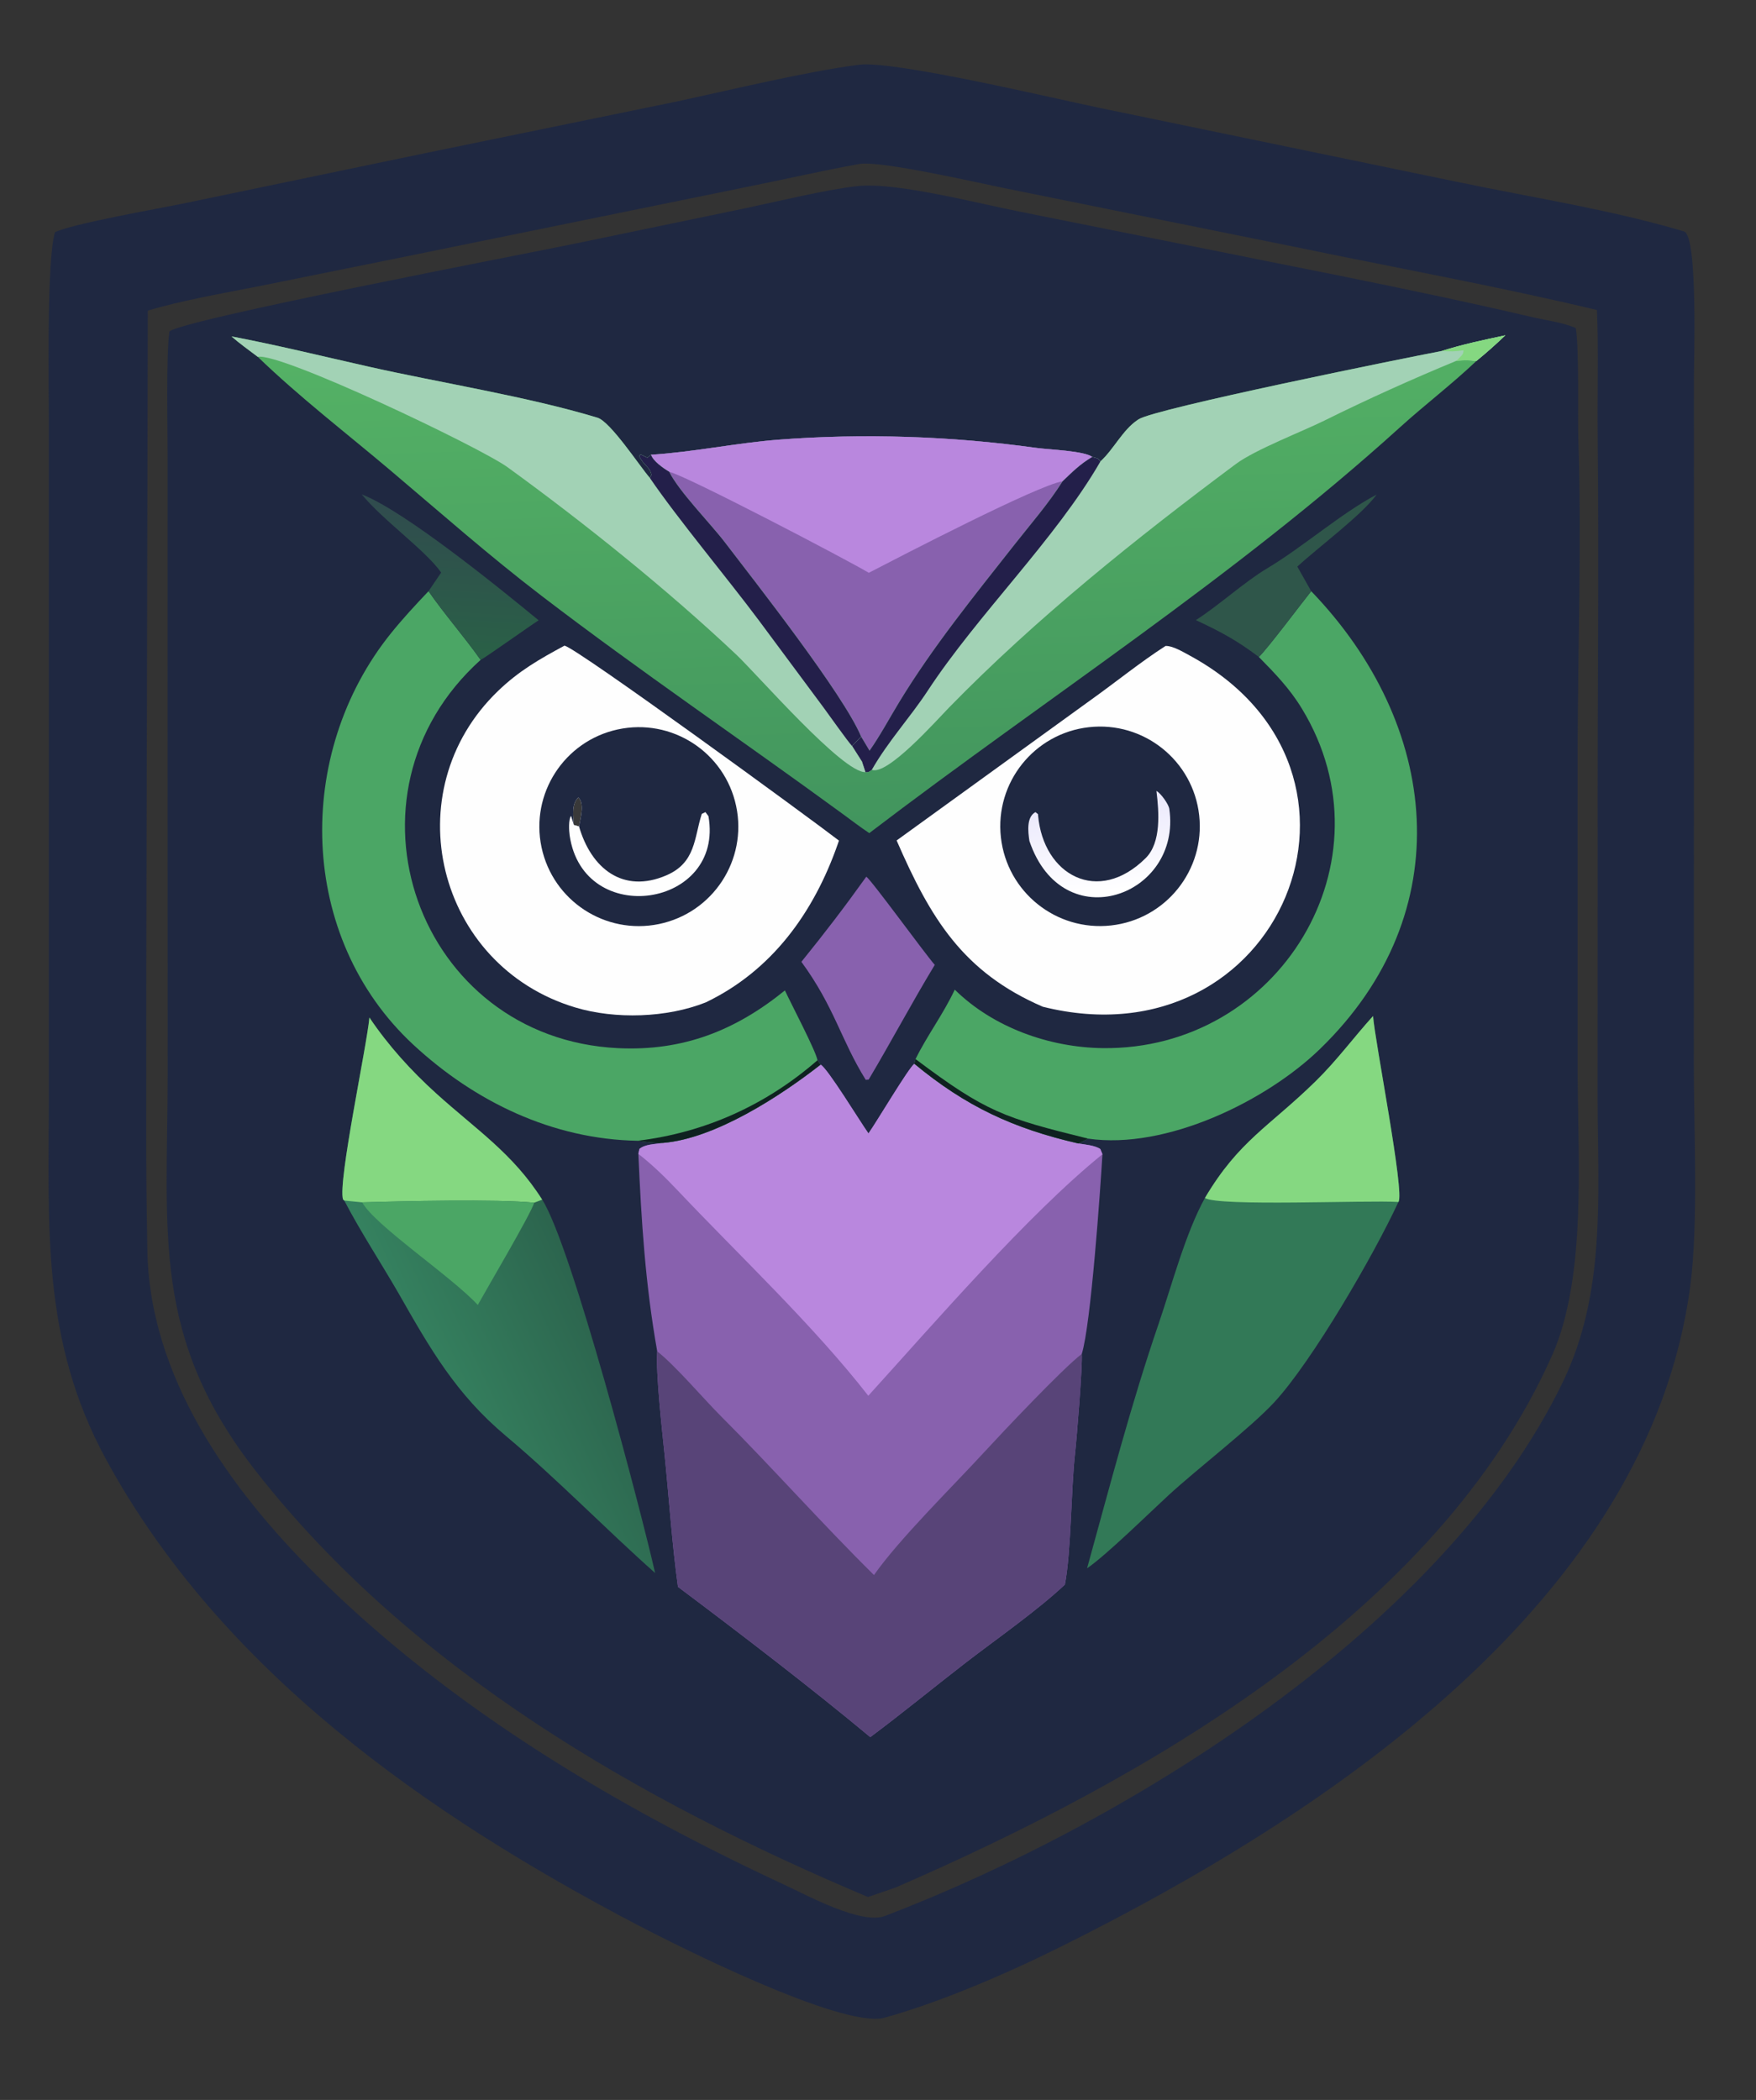 <?xml version="1.0" encoding="utf-8" ?><svg xmlns="http://www.w3.org/2000/svg" xmlns:xlink="http://www.w3.org/1999/xlink" width="199" height="238" viewBox="0 0 199 238"><rect x="0" y="0" width="199" height="238" fill="#333333" stroke="none"/><path fill="#1F2841" d="M97.299 7.346C101.105 6.78 119.727 11.221 124.586 12.223L165.132 20.613C173.603 22.387 182.597 23.77 190.844 26.23C192.435 26.704 191.961 41.032 191.962 43.031L191.97 71.845L191.952 120.385C191.941 127.663 192.5 138.63 191.546 145.795C186.781 181.593 149.963 205.822 120.304 220.589C114.01 223.723 106.463 226.971 100.066 228.725C95.056 229.707 77.009 220.664 72.14 218.111C48.464 205.694 25.056 189.365 12.007 165.377C4.63 151.817 5.532 138.937 5.534 123.998L5.534 91.195L5.533 48.181C5.548 43.924 5.255 29.444 6.236 26.318C8.19 25.357 17.923 23.651 20.665 23.088L48.373 17.321L76.692 11.505C82.573 10.243 91.524 8.076 97.299 7.346ZM100.31 217.139C127.858 206.601 163.777 184.338 177.136 156.577C181.966 146.54 181.089 135.682 181.046 124.804L181.054 96.25C181.018 80.543 181.211 64.837 181.053 49.135C181.007 44.636 181.167 39.559 180.975 35.135C169.526 32.403 158.185 30.355 146.708 27.974L114.175 21.394C111.133 20.792 100.005 18.206 97.431 18.576C93.07 19.36 88.683 20.381 84.319 21.25L45.942 29.081L29.322 32.442C25.515 33.19 20.371 34.095 16.75 35.208L16.579 109.481L16.571 127.414C16.557 132.139 16.611 136.763 16.694 141.479C16.847 155.956 25.967 168.684 35.875 178.531C50.957 193.52 69.746 204.705 88.936 213.633C91.62 214.882 97.642 218.171 100.31 217.139Z"/><path fill="#1F2841" d="M97.167 21.093C101.489 20.596 111.074 23.116 115.644 24.004L151.68 31.219C158.983 32.7 166.263 34.216 173.518 35.914C175.022 36.266 177.23 36.562 178.583 37.19C178.981 39.908 178.766 46.652 178.869 49.835C179.245 61.476 178.821 73.188 178.786 84.803L178.79 121.584C178.81 131.316 179.826 144.757 175.899 153.597C162.881 182.901 129.398 201.809 101.47 213.932L98.361 214.998C72.534 204.101 46.673 189.271 29.087 166.849C17.138 151.613 18.978 139.9 19.001 121.811L18.989 80.908L18.994 51.723C18.996 48.715 18.811 40.21 19.198 37.584C20.292 36.283 60.421 28.608 65.379 27.567L84.661 23.561C88.154 22.819 93.752 21.461 97.167 21.093ZM65.619 93.663C65.783 92.708 66.273 91.075 65.541 90.379C64.743 91.136 64.956 92.488 65.039 93.501L65.619 93.663Z"/><defs><linearGradient id="gradient_0" gradientUnits="userSpaceOnUse" x1="100.195" y1="93.446" x2="98.152" y2="38.742"><stop offset="0" stop-color="#42955E"/><stop offset="1" stop-color="#54B165"/></linearGradient></defs><path fill="url(#gradient_0)" d="M163.384 39.78C165.844 39.002 168.074 38.545 170.593 38.002C169.455 39.09 168.519 39.92 167.303 40.921C164.516 43.565 161.49 45.86 158.661 48.423C139.847 65.465 118.658 79.054 98.511 94.421C97.427 93.697 96.444 92.938 95.396 92.172C84.082 83.899 72.469 76.023 61.333 67.499C55.429 62.981 49.869 58.066 44.196 53.27C39.153 49.007 33.972 45.037 29.211 40.443C28.288 39.745 27.078 38.876 26.236 38.129C31.123 39.05 36.495 40.363 41.788 41.557C49.904 43.388 59.803 44.946 67.708 47.341C69.184 47.788 72.485 52.829 73.655 54.18L73.828 53.816C73.655 52.886 72.93 52.77 72.429 51.662L72.61 51.516L73.366 51.875L73.775 51.538C78.585 51.24 83.496 50.196 88.21 49.834C97.887 49.09 107.847 49.431 117.455 50.764C118.878 50.962 122.86 51.089 123.783 51.788C124.381 51.964 124.355 51.854 124.711 52.291C126.223 50.908 127.211 48.75 128.906 47.605C128.945 47.579 128.985 47.553 129.025 47.527C130.829 46.316 159.155 40.585 163.384 39.78Z"/><path fill="#8861AE" d="M73.775 51.538C78.585 51.24 83.496 50.196 88.21 49.834C97.887 49.09 107.847 49.431 117.455 50.764C118.878 50.962 122.86 51.089 123.783 51.788C122.384 52.622 121.609 53.422 120.422 54.544C118.859 57.035 116.754 59.448 114.899 61.809C110.381 67.559 105.753 73.251 101.938 79.515C100.881 81.251 99.687 83.469 98.541 85.076L97.586 83.478C95.595 78.707 85.629 66.019 82.132 61.443C80.553 59.375 76.911 55.664 75.841 53.472C75.187 53.083 74.002 52.272 73.775 51.538Z"/><path fill="#B987DE" d="M73.775 51.538C78.585 51.24 83.496 50.196 88.21 49.834C97.887 49.09 107.847 49.431 117.455 50.764C118.878 50.962 122.86 51.089 123.783 51.788C122.384 52.622 121.609 53.422 120.422 54.544C117.561 55.001 101.996 63.087 98.458 64.919C96.033 63.463 77.786 53.918 75.841 53.472C75.187 53.083 74.002 52.272 73.775 51.538Z"/><path fill="#A2D2B5" d="M163.384 39.78C165.844 39.002 168.074 38.545 170.593 38.002C169.455 39.09 168.519 39.92 167.303 40.921C166.325 40.795 166.035 40.807 165.047 40.894C160.044 42.958 154.933 45.266 150.07 47.675C147.556 48.92 142.252 50.951 140.043 52.597C128.744 61.021 117.406 70.088 107.553 80.188C106.067 81.711 100.573 87.917 98.795 87.251C98.37 87.518 98.525 87.5 98.073 87.508L97.683 86.317L96.558 84.546L97.586 83.478L98.541 85.076C99.687 83.469 100.881 81.251 101.938 79.515C105.753 73.251 110.381 67.559 114.899 61.809C116.754 59.448 118.859 57.035 120.422 54.544C121.609 53.422 122.384 52.622 123.783 51.788C124.381 51.964 124.355 51.854 124.711 52.291C126.223 50.908 127.211 48.75 128.906 47.605C128.945 47.579 128.985 47.553 129.025 47.527C130.829 46.316 159.155 40.585 163.384 39.78Z"/><path fill="#231F4A" d="M123.783 51.788C124.381 51.964 124.355 51.854 124.711 52.291C119.655 61.073 110.798 69.648 105.145 78.267C103.143 81.319 100.659 83.987 98.795 87.251C98.37 87.518 98.525 87.5 98.073 87.508L97.683 86.317L96.558 84.546L97.586 83.478L98.541 85.076C99.687 83.469 100.881 81.251 101.938 79.515C105.753 73.251 110.381 67.559 114.899 61.809C116.754 59.448 118.859 57.035 120.422 54.544C121.609 53.422 122.384 52.622 123.783 51.788Z"/><path fill="#85D881" d="M163.384 39.78C165.844 39.002 168.074 38.545 170.593 38.002C169.455 39.09 168.519 39.92 167.303 40.921C166.325 40.795 166.035 40.807 165.047 40.894C165.521 40.386 165.861 40.235 165.851 39.7C164.809 39.854 164.444 39.839 163.384 39.78Z"/><path fill="#A2D2B5" d="M26.236 38.129C31.123 39.05 36.495 40.363 41.788 41.557C49.904 43.388 59.803 44.946 67.708 47.341C69.184 47.788 72.485 52.829 73.655 54.18L73.828 53.816C73.655 52.886 72.93 52.77 72.429 51.662L72.61 51.516L73.366 51.875L73.775 51.538C74.002 52.272 75.187 53.083 75.841 53.472C76.911 55.664 80.553 59.375 82.132 61.443C85.629 66.019 95.595 78.707 97.586 83.478L96.558 84.546L97.683 86.317L98.073 87.508C95.509 87.626 85.807 76.423 83.416 74.17C75.548 66.754 66.229 59.276 57.529 52.959C54.418 50.699 31.756 39.898 29.211 40.443C28.288 39.745 27.078 38.876 26.236 38.129Z"/><path fill="#231F4A" d="M73.655 54.18L73.828 53.816C73.655 52.886 72.93 52.77 72.429 51.662L72.61 51.516L73.366 51.875L73.775 51.538C74.002 52.272 75.187 53.083 75.841 53.472C76.911 55.664 80.553 59.375 82.132 61.443C85.629 66.019 95.595 78.707 97.586 83.478L96.558 84.546C96.074 84.03 93.852 80.894 93.326 80.183L86.023 70.343C82.387 65.469 76.853 58.868 73.655 54.18Z"/><path fill="#8861AE" d="M103.617 120.561C109.446 125.392 114.843 127.905 122.213 129.599C122.961 129.719 124.115 129.815 124.697 130.23L124.936 130.815C124.701 134.754 123.63 150.145 122.593 153.451C122.692 154.789 122.016 163.096 121.831 164.73C121.377 168.746 121.391 175.968 120.676 179.59C117.607 182.493 112.829 185.825 109.438 188.442C105.847 191.214 102.237 194.185 98.624 196.876C91.968 191.323 83.748 185.033 76.831 179.846C76.166 175.095 75.805 169.653 75.312 164.834C75.023 162.01 74.304 155.669 74.48 153.157C73.12 145.484 72.692 138.497 72.342 130.776L72.462 130.216C73.125 129.666 74.13 129.698 75.132 129.532C81.04 129.045 88.419 124.242 92.995 120.661C93.764 121.031 97.451 127.091 98.42 128.456C99.364 127.119 102.944 121.07 103.617 120.561Z"/><path fill="#584478" d="M74.48 153.157C76.54 154.768 79.722 158.526 81.691 160.495C87.556 166.363 93.147 172.685 99.045 178.507C101.929 174.399 107.965 168.468 111.509 164.611C113.459 162.489 120.459 155.056 122.593 153.451C122.692 154.789 122.016 163.096 121.831 164.73C121.377 168.746 121.391 175.968 120.676 179.59C117.607 182.493 112.829 185.825 109.438 188.442C105.847 191.214 102.237 194.185 98.624 196.876C91.968 191.323 83.748 185.033 76.831 179.846C76.166 175.095 75.805 169.653 75.312 164.834C75.023 162.01 74.304 155.669 74.48 153.157Z"/><path fill="#B987DE" d="M103.617 120.561C109.446 125.392 114.843 127.905 122.213 129.599C122.961 129.719 124.115 129.815 124.697 130.23L124.936 130.815C116.467 137.67 105.856 149.976 98.4 158.189C92.142 150.158 83.693 142.222 76.692 134.811C75.407 133.451 73.823 131.911 72.342 130.776L72.462 130.216C73.125 129.666 74.13 129.698 75.132 129.532C81.04 129.045 88.419 124.242 92.995 120.661C93.764 121.031 97.451 127.091 98.42 128.456C99.364 127.119 102.944 121.07 103.617 120.561Z"/><path fill="#FEFEFE" d="M132.087 73.208C132.911 73.184 134.1 73.903 134.815 74.29C159.018 87.411 145.14 120.834 118.177 114.099C109.1 110.178 105.431 104.037 101.611 95.254L123.6 79.342C126.348 77.384 129.296 74.997 132.087 73.208Z"/><path fill="#1F2841" d="M123.401 82.417C129.61 81.721 135.207 86.193 135.898 92.403C136.588 98.613 132.109 104.205 125.899 104.888C119.697 105.571 114.116 101.101 113.427 94.9C112.737 88.7 117.201 83.113 123.401 82.417Z"/><defs><linearGradient id="gradient_1" gradientUnits="userSpaceOnUse" x1="124.298" y1="91.606" x2="125.447" y2="100.976"><stop offset="0" stop-color="#ECEAFC"/><stop offset="1" stop-color="white"/></linearGradient></defs><path fill="url(#gradient_1)" d="M131.054 89.642C131.567 89.912 132.439 91.16 132.512 91.668C133.945 101.542 120.441 106.471 116.659 95.316C116.499 94.256 116.309 92.601 117.343 92.042L117.629 92.272L117.64 92.395C118.228 99.188 124.447 102.618 129.841 97.247C131.616 95.479 131.345 92.034 131.054 89.642Z"/><path fill="#FEFEFE" d="M63.973 73.174C65.433 73.484 91.848 92.773 95.075 95.269L94.936 95.675C92.225 103.413 87.495 109.997 79.987 113.604C75.577 115.359 69.737 115.546 65.188 114.18C49.487 109.463 44.608 89.703 56.443 78.308C58.8 76.038 61.133 74.703 63.973 73.174ZM65.619 93.663C65.783 92.708 66.273 91.075 65.541 90.379C64.743 91.136 64.956 92.488 65.039 93.501L65.619 93.663Z"/><path fill="#1F2841" d="M70.002 82.672C76.109 81.345 82.13 85.239 83.424 91.353C84.718 97.467 80.792 103.466 74.672 104.728C68.597 105.98 62.652 102.09 61.368 96.022C60.083 89.954 63.942 83.989 70.002 82.672ZM65.619 93.663C65.783 92.708 66.273 91.075 65.541 90.379C64.743 91.136 64.956 92.488 65.039 93.501L65.619 93.663Z"/><path fill="#FEFEFE" d="M65.619 93.663C66.992 98.436 70.618 101.329 75.531 99.201C78.862 97.759 78.657 94.955 79.528 92.246L79.944 92.041L80.286 92.5C82.109 102.869 66.103 105.301 64.557 94.687C64.48 94.164 64.412 92.863 64.713 92.47L65.039 93.501L65.619 93.663Z"/><path fill="#FEFEFE" fill-opacity="0.035" d="M65.039 93.501C64.956 92.488 64.743 91.136 65.541 90.379C66.273 91.075 65.783 92.708 65.619 93.663L65.039 93.501Z"/><path fill="#4BA665" d="M148.594 67.003C163.155 82.123 165.572 103.387 149.592 118.884C143.466 124.824 132.122 130.326 123.319 129.048L122.213 129.599C114.843 127.905 109.446 125.392 103.617 120.561L103.754 120.031C105.07 117.352 106.896 114.944 108.199 112.162C112.564 116.457 118.923 118.712 124.964 118.79C144.924 119.047 158.077 97.629 147.537 80.312C146.144 78.023 144.51 76.345 142.658 74.458C143.685 73.458 147.389 68.516 148.594 67.003Z"/><path fill="#0F2120" d="M103.617 120.561L103.754 120.031C111.748 126.039 113.791 126.696 123.319 129.048L122.213 129.599C114.843 127.905 109.446 125.392 103.617 120.561Z"/><path fill="#4BA665" d="M48.562 67.003C50.4 69.656 52.572 72.103 54.467 74.788C37.48 90.081 47.319 117.688 70.036 118.793C77.358 119.15 83.304 116.83 88.95 112.25C89.624 113.712 92.509 119.198 92.639 120.164L92.995 120.661C88.419 124.242 81.04 129.045 75.132 129.532C73.993 129.53 73.355 129.444 72.244 129.29C62.644 129.117 53.843 124.894 46.842 118.404C33.727 106.243 33.335 85.4 44.302 71.777C45.621 70.138 47.068 68.575 48.562 67.003Z"/><path fill="#0F2120" d="M92.639 120.164L92.995 120.661C88.419 124.242 81.04 129.045 75.132 129.532C73.993 129.53 73.355 129.444 72.244 129.29C79.895 128.375 86.836 125.223 92.639 120.164Z"/><path fill="#327957" d="M155.603 115.151C155.776 117.833 159.234 135.296 158.475 136.226C155.695 142.241 148.728 154.238 144.433 158.9C141.766 161.794 135.653 166.49 132.413 169.473C130.293 171.424 125.365 176.267 123.192 177.745C125.783 168.384 128.146 159.25 131.311 150.002C132.795 145.667 134.358 139.724 136.552 135.769C140.389 129.284 143.814 127.71 149.062 122.577C151.498 120.195 153.393 117.593 155.603 115.151Z"/><path fill="#85D881" d="M155.603 115.151C155.776 117.833 159.234 135.296 158.475 136.226C155.073 135.994 137.974 136.77 136.552 135.769C140.389 129.284 143.814 127.71 149.062 122.577C151.498 120.195 153.393 117.593 155.603 115.151Z"/><defs><linearGradient id="gradient_2" gradientUnits="userSpaceOnUse" x1="68.296" y1="151.441" x2="50.791" y2="159.679"><stop offset="0" stop-color="#2C654E"/><stop offset="1" stop-color="#35815F"/></linearGradient></defs><path fill="url(#gradient_2)" d="M41.864 115.32C43.995 118.492 46.579 121.34 49.41 123.905C53.936 128.007 58.124 130.712 61.447 135.967C64.77 141.156 72.647 171.262 74.243 178.278C68.576 173.242 63.13 167.612 57.324 162.738C51.669 157.991 48.749 152.87 45.15 146.548C43.157 143.094 40.845 139.585 39.015 136.066L38.871 135.933C38.281 133.909 41.565 118.599 41.864 115.32Z"/><path fill="#85D881" d="M41.864 115.32C43.995 118.492 46.579 121.34 49.41 123.905C53.936 128.007 58.124 130.712 61.447 135.967L60.54 136.307C56.383 135.879 45.354 136.133 41.046 136.268L39.015 136.066L38.871 135.933C38.281 133.909 41.565 118.599 41.864 115.32Z"/><path fill="#4BA665" d="M41.046 136.268C45.354 136.133 56.383 135.879 60.54 136.307C60.164 137.583 55.128 146.121 54.145 147.9C51.158 144.663 42.451 138.864 41.046 136.268Z"/><path fill="#8861AE" d="M98.17 99.365C98.641 99.576 104.814 108.086 105.933 109.356C103.287 113.727 101.02 118.023 98.441 122.356L98.111 122.384C95.288 117.848 94.578 114.154 90.818 109.008C93.536 105.646 95.647 102.888 98.17 99.365Z"/><defs><linearGradient id="gradient_3" gradientUnits="userSpaceOnUse" x1="50.499" y1="73.75" x2="51.513" y2="57.548"><stop offset="0" stop-color="#2A6047"/><stop offset="1" stop-color="#304C4E"/></linearGradient></defs><path fill="url(#gradient_3)" d="M41 56.033C45.824 57.878 56.74 66.758 61.042 70.302C59.946 71.008 54.971 74.555 54.467 74.788C52.572 72.103 50.4 69.656 48.562 67.003L49.994 64.892C48.233 62.367 43.397 58.973 41 56.033Z"/><path fill="#2F564A" d="M135.524 70.281C138.2 68.558 141.043 65.938 143.602 64.414C147.609 62.028 152.026 58.143 156.008 56.053C154.317 58.379 149.537 61.906 147.02 64.217L148.594 67.003C147.389 68.516 143.685 73.458 142.658 74.458C140.104 72.533 138.349 71.612 135.524 70.281Z"/></svg>